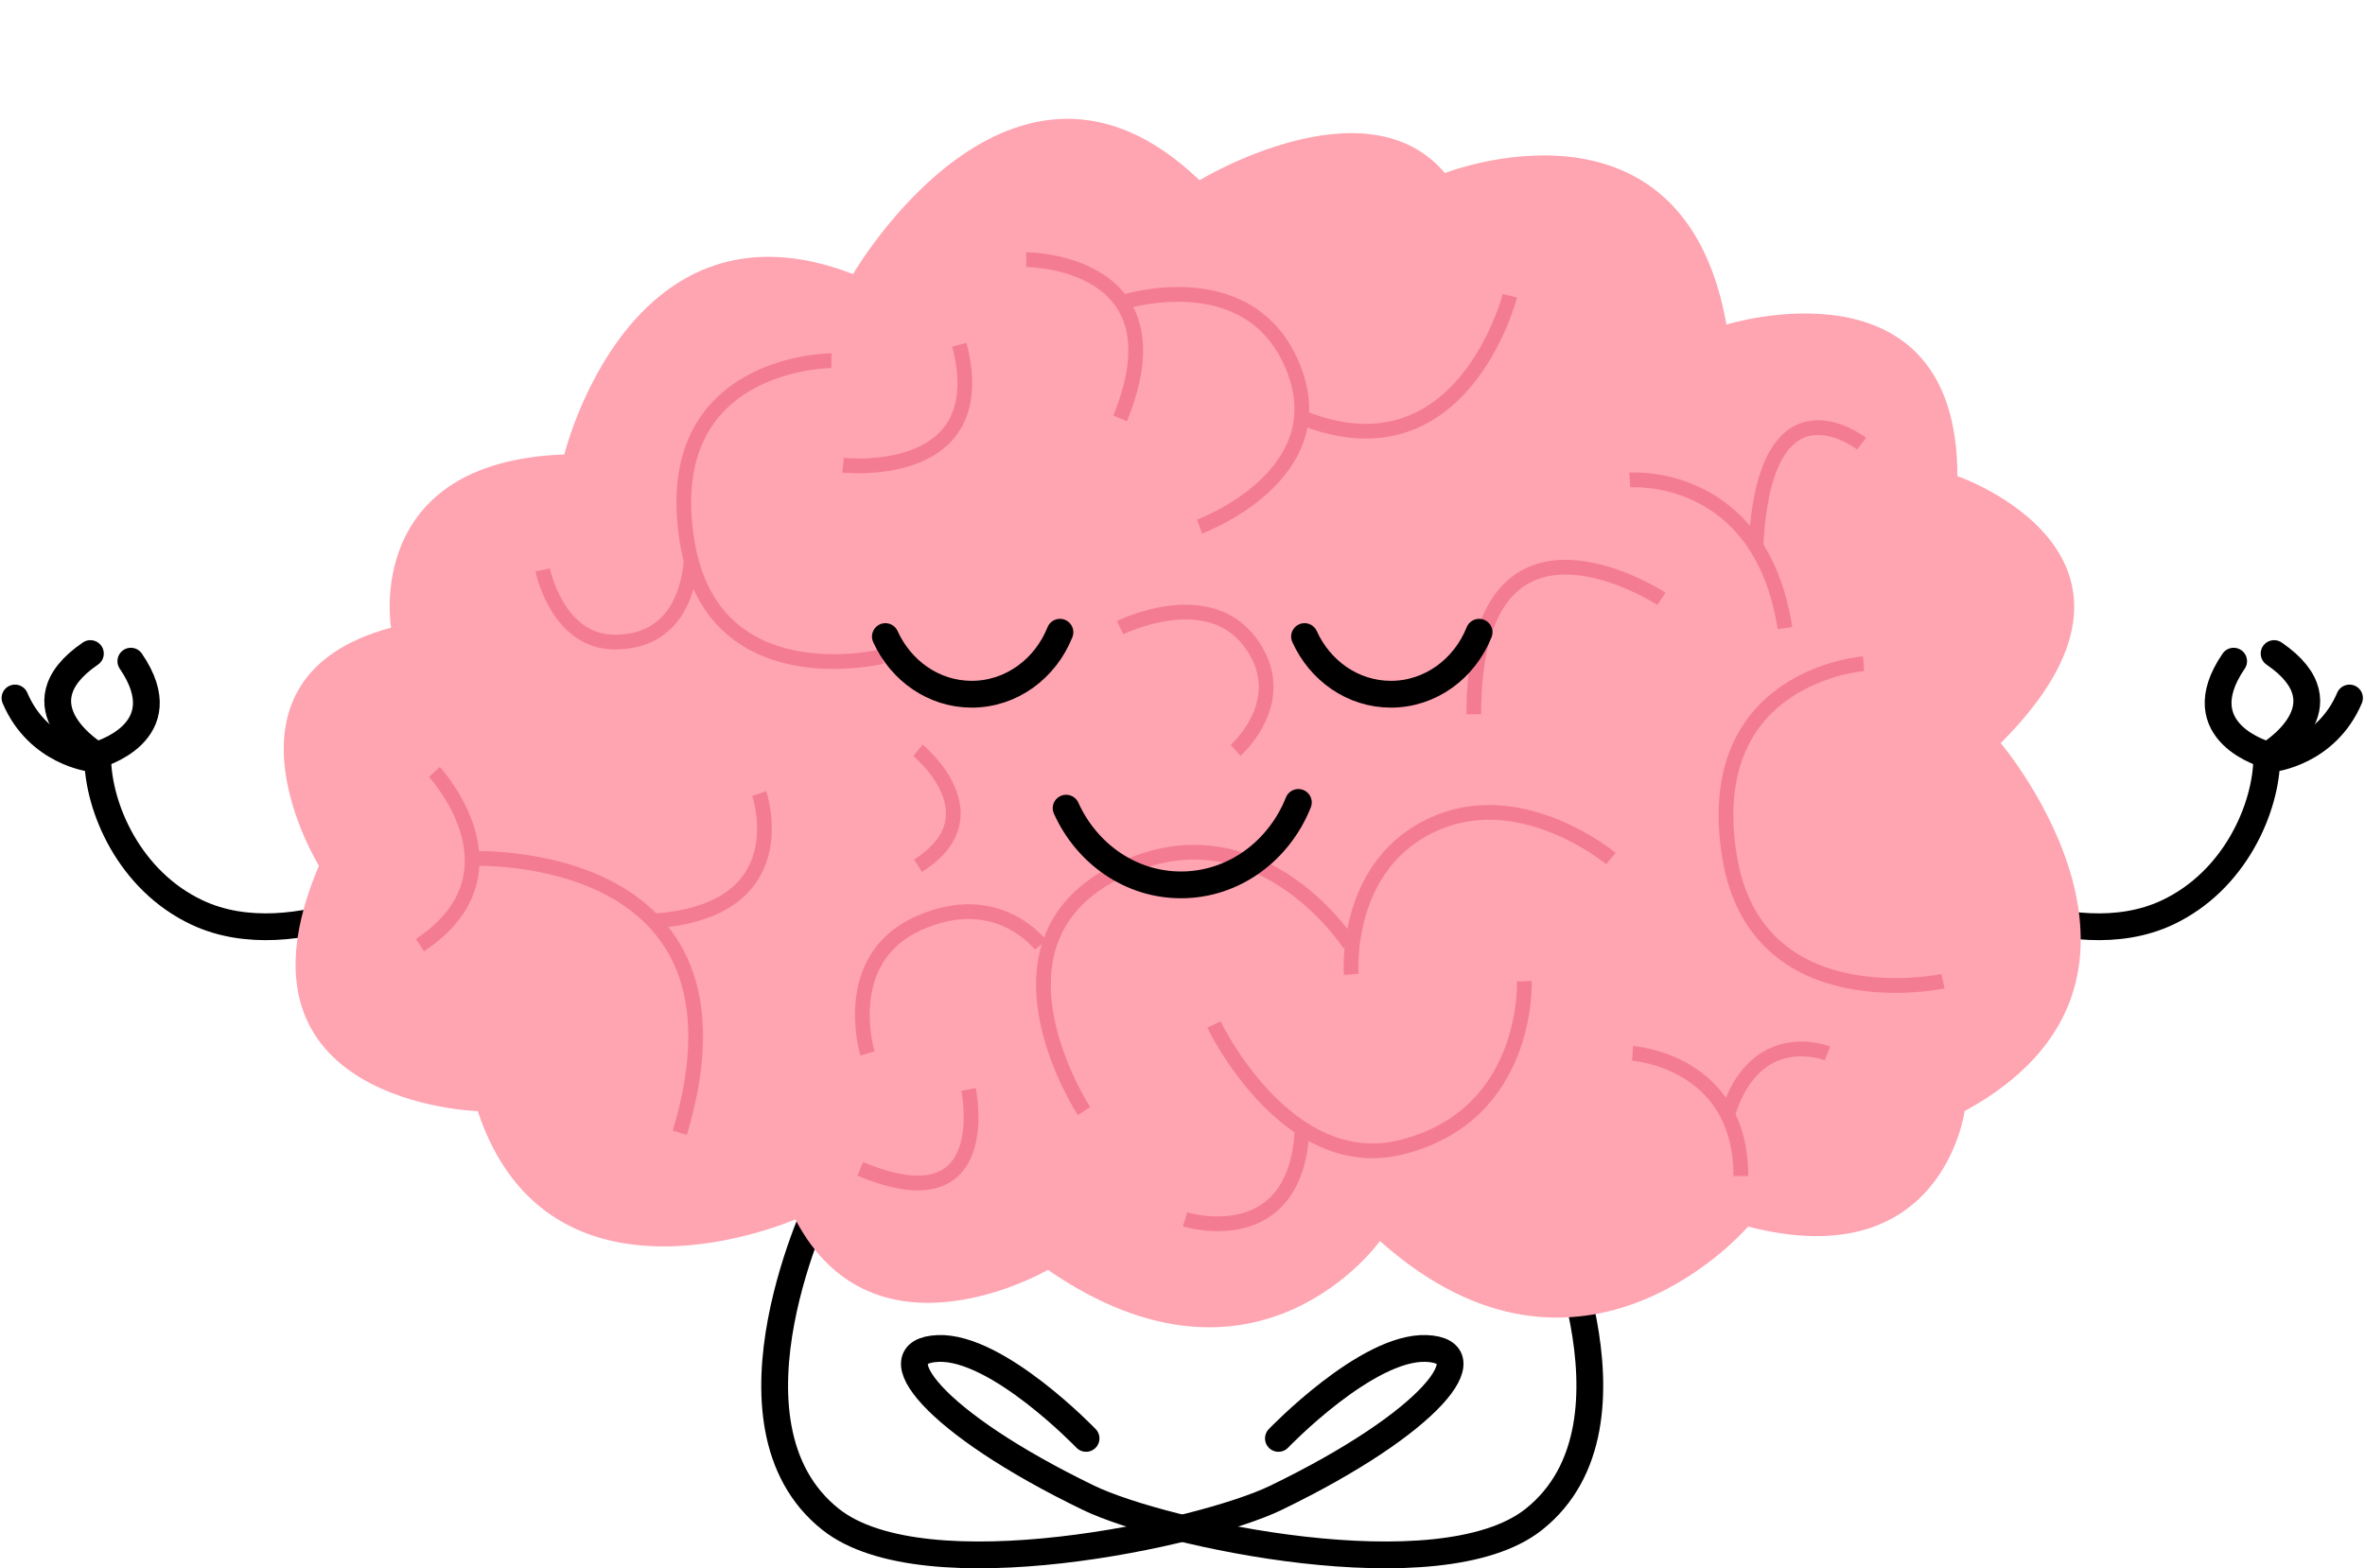 <?xml version="1.0" encoding="UTF-8"?><svg xmlns="http://www.w3.org/2000/svg" xmlns:xlink="http://www.w3.org/1999/xlink" height="293.0" preserveAspectRatio="xMidYMid meet" version="1.0" viewBox="-0.3 -22.2 441.7 293.0" width="441.7" zoomAndPan="magnify"><defs><clipPath id="a"><path d="M 167 198 L 300 198 L 300 270.789 L 167 270.789 Z M 167 198"/></clipPath><clipPath id="b"><path d="M 141 198 L 274 198 L 274 270.789 L 141 270.789 Z M 141 198"/></clipPath></defs><g><g clip-path="url(#a)"><path d="M 2877.344 696.884 C 2877.344 696.884 3087.461 270.478 2861.602 91.338 C 2686.172 -47.803 2167.812 64.892 2030.039 131.689 C 1737.578 273.369 1637.969 406.064 1748.945 410.673 C 1859.922 415.322 2025.391 242.666 2025.391 242.666" fill="none" stroke="#000" stroke-linecap="round" stroke-linejoin="round" stroke-miterlimit="10" stroke-width="50.035" transform="matrix(.1 0 0 -.1 0 270.79)"/></g><g clip-path="url(#b)"><path d="M 1532.695 696.884 C 1532.695 696.884 1322.578 270.478 1548.438 91.338 C 1723.867 -47.803 2242.227 64.892 2380 131.689 C 2672.461 273.369 2772.07 406.064 2661.094 410.673 C 2550.117 415.322 2384.648 242.666 2384.648 242.666" fill="none" stroke="#000" stroke-linecap="round" stroke-linejoin="round" stroke-miterlimit="10" stroke-width="50.035" transform="matrix(.1 0 0 -.1 0 270.79)"/></g><path d="M 3613.086 1291.611 C 3613.086 1291.611 3860.234 1138.213 4045.078 1225.205 C 4171.328 1284.619 4229.922 1420.908 4230.625 1514.736" fill="none" stroke="#000" stroke-linecap="round" stroke-linejoin="round" stroke-miterlimit="10" stroke-width="50.035" transform="matrix(.1 0 0 -.1 0 270.79)"/><path d="M 4244.219 1708.916 C 4387.852 1610.752 4233.008 1519.033 4233.008 1519.033 C 4233.008 1519.033 4076.641 1560.009 4168.672 1694.697" fill="none" stroke="#000" stroke-linecap="round" stroke-linejoin="round" stroke-miterlimit="10" stroke-width="50.035" transform="matrix(.1 0 0 -.1 0 270.79)"/><path d="M 4385.039 1625.869 C 4341.641 1523.838 4241.992 1512.9 4241.992 1512.9" fill="none" stroke="#000" stroke-linecap="round" stroke-linejoin="round" stroke-miterlimit="10" stroke-width="50.035" transform="matrix(.1 0 0 -.1 0 270.79)"/><path d="M 796.953 1291.611 C 796.953 1291.611 549.805 1138.213 364.961 1225.205 C 238.711 1284.619 180.117 1420.908 179.414 1514.736" fill="none" stroke="#000" stroke-linecap="round" stroke-linejoin="round" stroke-miterlimit="10" stroke-width="50.035" transform="matrix(.1 0 0 -.1 0 270.79)"/><path d="M 165.82 1708.916 C 22.188 1610.752 177.031 1519.033 177.031 1519.033 C 177.031 1519.033 333.398 1560.009 241.367 1694.697" fill="none" stroke="#000" stroke-linecap="round" stroke-linejoin="round" stroke-miterlimit="10" stroke-width="50.035" transform="matrix(.1 0 0 -.1 0 270.79)"/><path d="M 25 1625.869 C 68.398 1523.838 168.047 1512.9 168.047 1512.9" fill="none" stroke="#000" stroke-linecap="round" stroke-linejoin="round" stroke-miterlimit="10" stroke-width="50.035" transform="matrix(.1 0 0 -.1 0 270.79)"/><g id="change1_1"><path d="M 159.02 29.004 C 159.02 29.004 188.676 -22.223 223.727 11.477 C 223.727 11.477 254.73 -7.395 269.562 10.129 C 269.562 10.129 314.047 -7.395 322.137 38.438 C 322.137 38.438 365.273 24.957 365.273 66.75 C 365.273 66.75 408.414 81.578 373.363 116.629 C 373.363 116.629 411.109 161.113 366.621 185.379 C 366.621 185.379 362.578 216.383 326.18 206.945 C 326.18 206.945 295.176 243.348 257.43 209.645 C 257.43 209.645 234.512 241.996 195.418 215.035 C 195.418 215.035 163.062 233.91 148.234 205.602 C 148.234 205.602 102.402 225.82 88.918 185.379 C 88.918 185.379 40.391 184.031 59.262 139.543 C 59.262 139.543 37.691 104.492 72.742 95.059 C 72.742 95.059 67.352 64.051 105.098 62.703 C 105.098 62.703 117.23 12.824 159.02 29.004" fill="#ffa4b1"/></g><path d="M 2088.984 2363.955 C 2088.984 2363.955 2331.641 2444.853 2412.539 2242.627 C 2493.398 2040.4 2237.266 1946.064 2237.266 1946.064" fill="none" stroke="#f47c92" stroke-miterlimit="10" stroke-width="27.541" transform="matrix(.1 0 0 -.1 0 270.79)"/><path d="M 2816.953 2377.431 C 2816.953 2377.431 2728.633 2029.423 2429.023 2149.502" fill="none" stroke="#f47c92" stroke-miterlimit="10" stroke-width="27.541" transform="matrix(.1 0 0 -.1 0 270.79)"/><path d="M 1913.711 2444.853 C 1913.711 2444.853 2210.312 2444.853 2088.984 2148.252" fill="none" stroke="#f47c92" stroke-miterlimit="10" stroke-width="27.541" transform="matrix(.1 0 0 -.1 0 270.79)"/><path d="M 3330.664 1756.533 C 3284.336 2052.353 3040.977 2033.213 3040.977 2033.213" fill="none" stroke="#f47c92" stroke-miterlimit="10" stroke-width="27.541" transform="matrix(.1 0 0 -.1 0 270.79)"/><path d="M 3473.828 2100.986 C 3473.828 2100.986 3292.5 2243.056 3276.484 1909.072" fill="none" stroke="#f47c92" stroke-miterlimit="10" stroke-width="27.541" transform="matrix(.1 0 0 -.1 0 270.79)"/><path d="M 3248.32 732.783 C 3248.32 948.486 3046.094 961.962 3046.094 961.962" fill="none" stroke="#f47c92" stroke-miterlimit="10" stroke-width="27.541" transform="matrix(.1 0 0 -.1 0 270.79)"/><path d="M 3410.078 961.962 C 3410.078 961.962 3275.273 1015.908 3223.477 847.353" fill="none" stroke="#f47c92" stroke-miterlimit="10" stroke-width="27.541" transform="matrix(.1 0 0 -.1 0 270.79)"/><path d="M 3477.5 1689.931 C 3477.5 1689.931 3173.008 1667.861 3226.914 1330.869 C 3276.328 1022.119 3625.781 1096.767 3625.781 1096.767" fill="none" stroke="#f47c92" stroke-miterlimit="10" stroke-width="27.541" transform="matrix(.1 0 0 -.1 0 270.79)"/><path d="M 2843.906 1096.767 C 2843.906 1096.767 2854.805 846.728 2614.727 786.728 C 2399.023 732.783 2264.219 1015.908 2264.219 1015.908" fill="none" stroke="#f47c92" stroke-miterlimit="10" stroke-width="27.541" transform="matrix(.1 0 0 -.1 0 270.79)"/><path d="M 2520.664 1109.658 C 2520.664 1109.658 2503.945 1319.111 2682.148 1393.33 C 2843.906 1460.752 3005.664 1325.947 3005.664 1325.947" fill="none" stroke="#f47c92" stroke-miterlimit="10" stroke-width="27.541" transform="matrix(.1 0 0 -.1 0 270.79)"/><path d="M 3100.039 1811.259 C 3100.039 1811.259 2749.531 2040.4 2749.531 1595.556" fill="none" stroke="#f47c92" stroke-miterlimit="10" stroke-width="27.541" transform="matrix(.1 0 0 -.1 0 270.79)"/><path d="M 2021.562 854.111 C 2021.562 854.111 1819.375 1162.705 2075.508 1297.548 C 2342.266 1437.939 2517.578 1165.83 2517.578 1165.83" fill="none" stroke="#f47c92" stroke-miterlimit="10" stroke-width="27.541" transform="matrix(.1 0 0 -.1 0 270.79)"/><path d="M 2210.312 651.884 C 2210.312 651.884 2418.555 586.923 2429.023 821.611" fill="none" stroke="#f47c92" stroke-miterlimit="10" stroke-width="27.541" transform="matrix(.1 0 0 -.1 0 270.79)"/><path d="M 1940.703 1164.189 C 1940.703 1164.189 1859.805 1272.002 1711.523 1204.619 C 1563.242 1137.197 1617.148 961.962 1617.148 961.962" fill="none" stroke="#f47c92" stroke-miterlimit="10" stroke-width="27.541" transform="matrix(.1 0 0 -.1 0 270.79)"/><path d="M 1805.898 894.541 C 1805.898 894.541 1859.805 638.447 1603.672 746.259" fill="none" stroke="#f47c92" stroke-miterlimit="10" stroke-width="27.541" transform="matrix(.1 0 0 -.1 0 270.79)"/><path d="M 875.742 1325.947 C 875.742 1325.947 1428.438 1352.9 1266.641 813.681" fill="none" stroke="#f47c92" stroke-miterlimit="10" stroke-width="27.541" transform="matrix(.1 0 0 -.1 0 270.79)"/><path d="M 808.32 1487.705 C 808.32 1487.705 983.555 1298.955 781.367 1164.189" fill="none" stroke="#f47c92" stroke-miterlimit="10" stroke-width="27.541" transform="matrix(.1 0 0 -.1 0 270.79)"/><path d="M 1414.922 1447.275 C 1414.922 1447.275 1491.445 1227.431 1217.305 1209.306" fill="none" stroke="#f47c92" stroke-miterlimit="10" stroke-width="27.541" transform="matrix(.1 0 0 -.1 0 270.79)"/><path d="M 1549.766 2256.103 C 1549.766 2256.103 1226.211 2256.103 1280.156 1919.072 C 1327.188 1625.048 1644.102 1703.408 1644.102 1703.408" fill="none" stroke="#f47c92" stroke-miterlimit="10" stroke-width="27.541" transform="matrix(.1 0 0 -.1 0 270.79)"/><path d="M 1010.547 1865.166 C 1010.547 1865.166 1037.5 1730.361 1145.312 1730.361 C 1239.688 1730.361 1280.156 1797.744 1287.969 1882.119" fill="none" stroke="#f47c92" stroke-miterlimit="10" stroke-width="27.541" transform="matrix(.1 0 0 -.1 0 270.79)"/><path d="M 1571.602 2060.83 C 1571.602 2060.83 1855.781 2028.916 1788.711 2285.869" fill="none" stroke="#f47c92" stroke-miterlimit="10" stroke-width="27.541" transform="matrix(.1 0 0 -.1 0 270.79)"/><path d="M 1711.523 1528.134 C 1711.523 1528.134 1859.805 1406.806 1711.523 1312.47" fill="none" stroke="#f47c92" stroke-miterlimit="10" stroke-width="27.541" transform="matrix(.1 0 0 -.1 0 270.79)"/><path d="M 2088.984 1757.314 C 2088.984 1757.314 2250.742 1838.213 2331.641 1730.361 C 2412.539 1622.509 2304.688 1528.134 2304.688 1528.134" fill="none" stroke="#f47c92" stroke-miterlimit="10" stroke-width="27.541" transform="matrix(.1 0 0 -.1 0 270.79)"/><path d="M 2421.875 1430.791 C 2385.781 1340.283 2301.25 1276.767 2202.734 1276.767 C 2108.164 1276.767 2026.484 1335.283 1988.164 1420.088" fill="none" stroke="#000" stroke-linecap="round" stroke-linejoin="round" stroke-miterlimit="10" stroke-width="50.035" transform="matrix(.1 0 0 -.1 0 270.79)"/><path d="M 2759.453 1748.759 C 2732.305 1680.713 2668.789 1632.939 2594.727 1632.939 C 2523.633 1632.939 2462.227 1676.963 2433.438 1740.673" fill="none" stroke="#000" stroke-linecap="round" stroke-linejoin="round" stroke-miterlimit="10" stroke-width="50.035" transform="matrix(.1 0 0 -.1 0 270.79)"/><path d="M 1976.602 1748.759 C 1949.453 1680.713 1885.938 1632.939 1811.875 1632.939 C 1740.781 1632.939 1679.414 1676.963 1650.586 1740.673" fill="none" stroke="#000" stroke-linecap="round" stroke-linejoin="round" stroke-miterlimit="10" stroke-width="50.035" transform="matrix(.1 0 0 -.1 0 270.79)"/></g></svg>